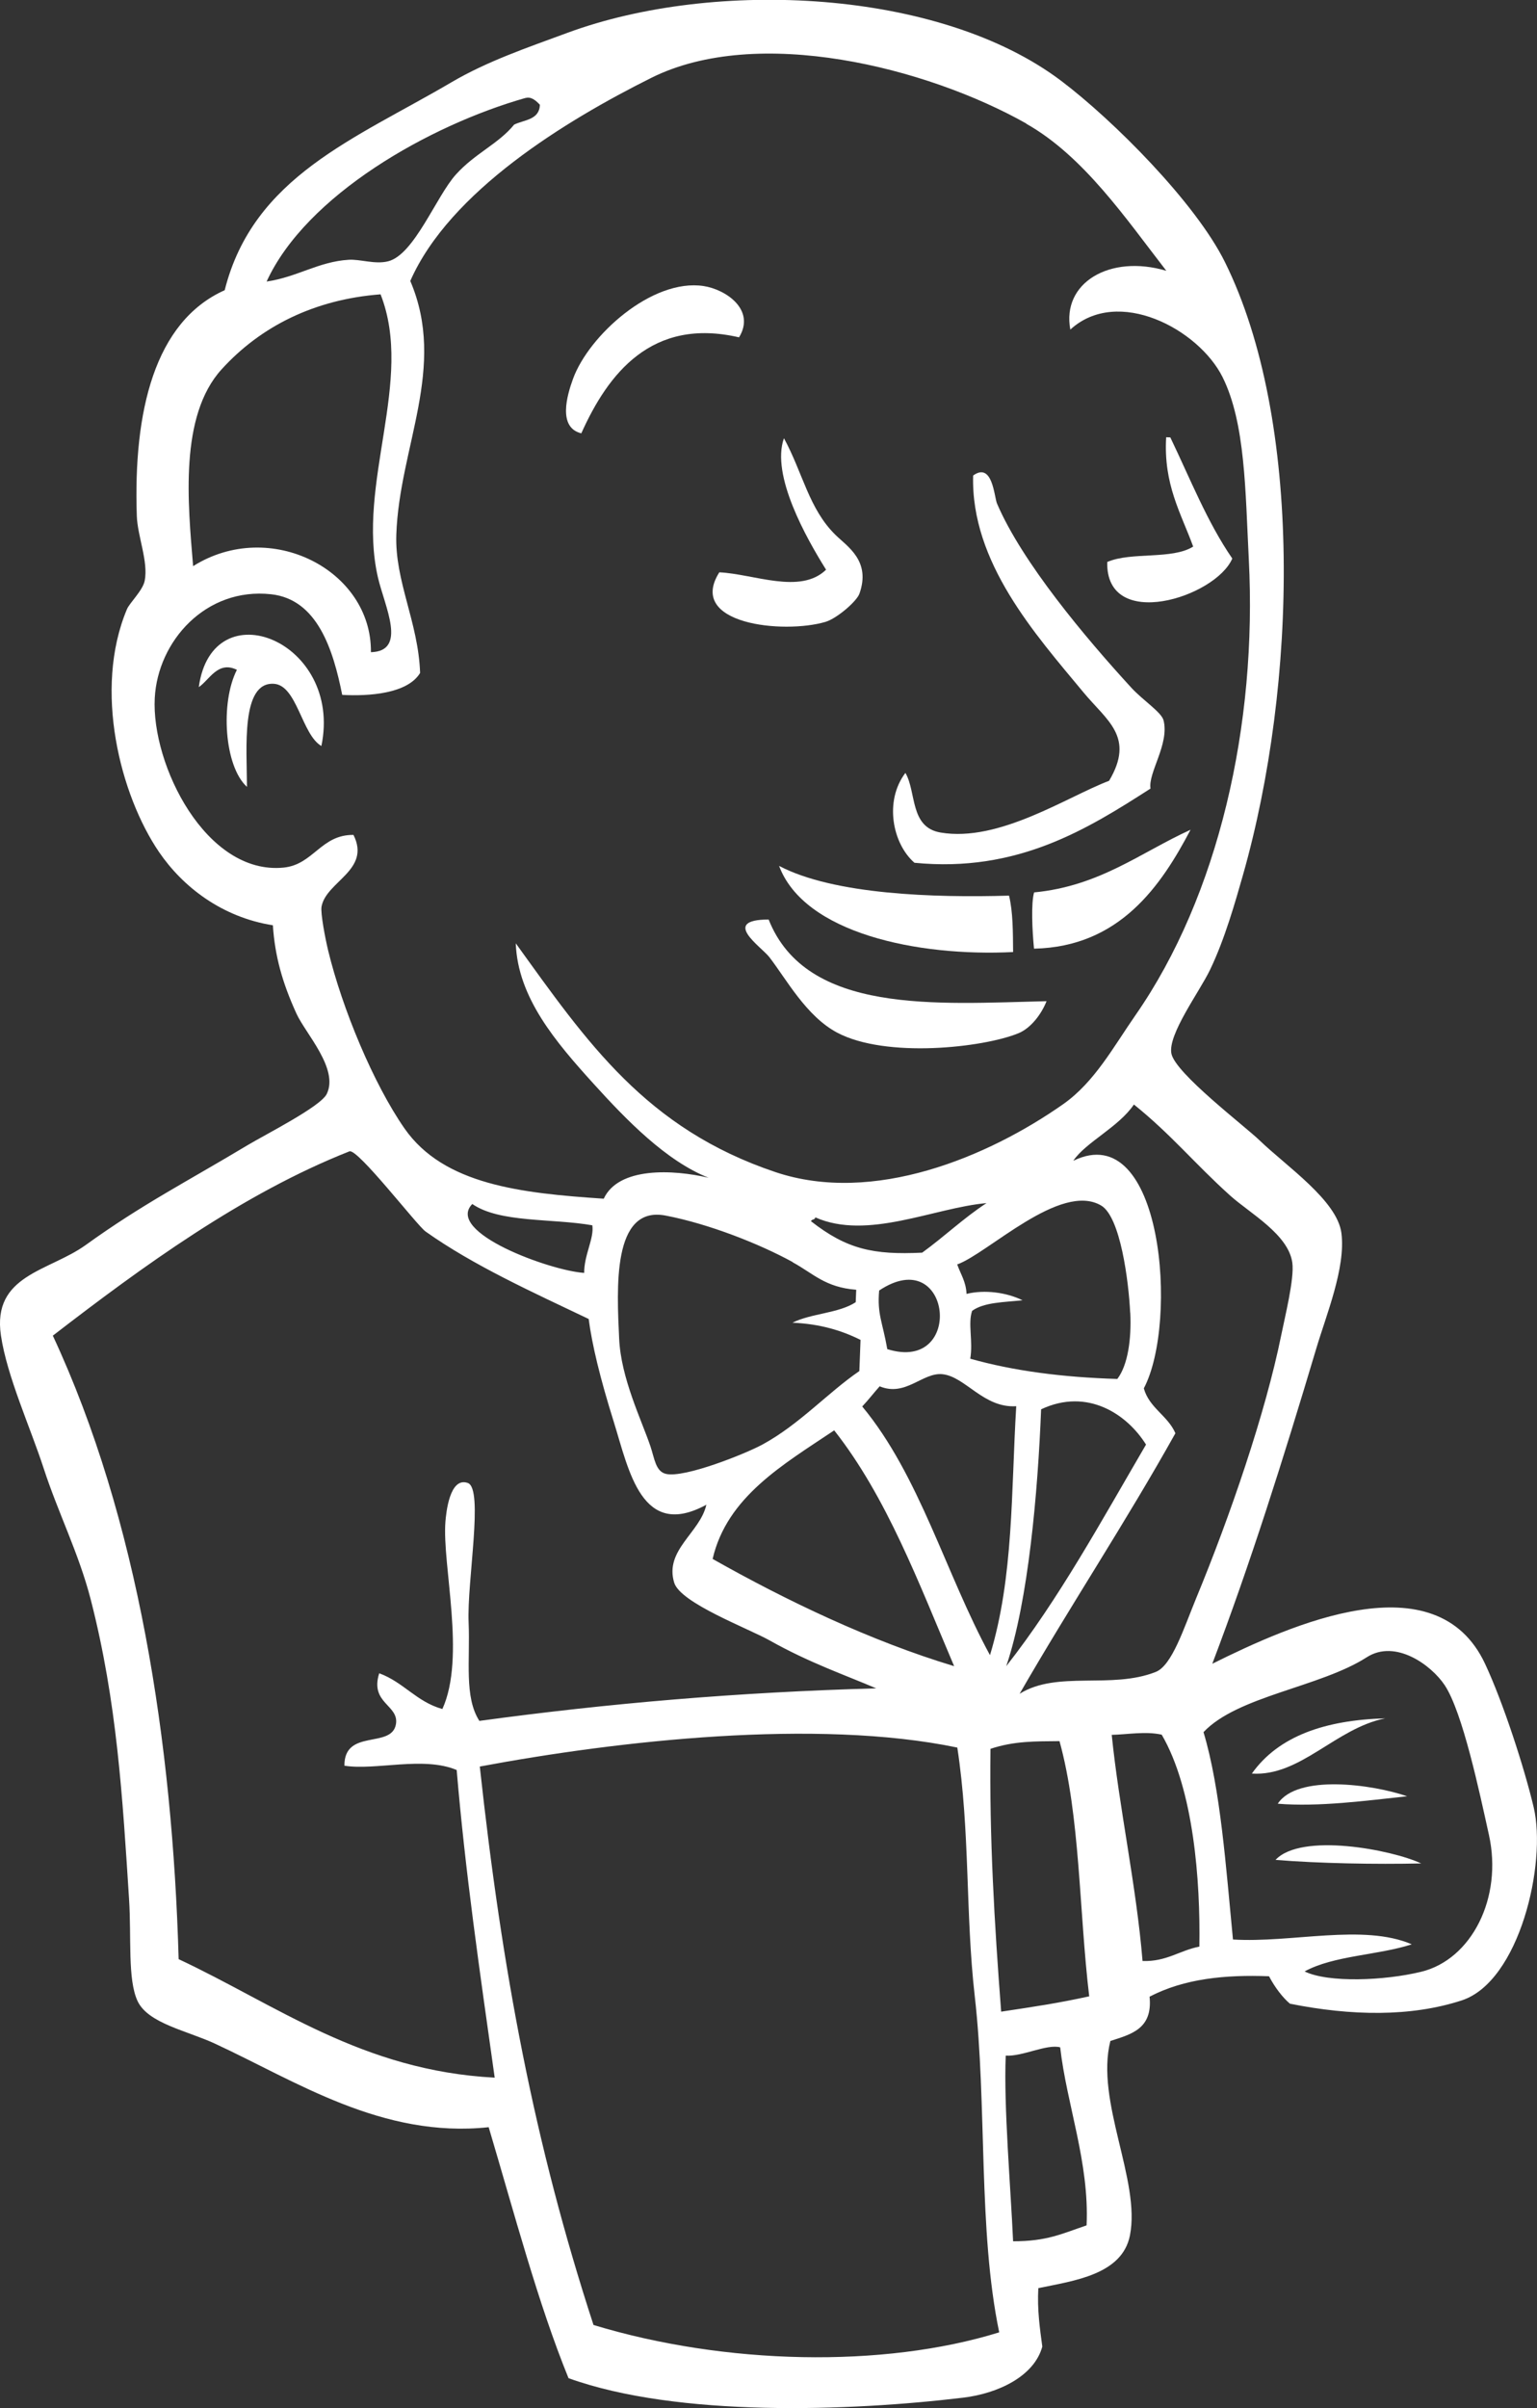 <?xml version="1.0" encoding="UTF-8"?><svg id="Layer_2" xmlns="http://www.w3.org/2000/svg" viewBox="0 0 181.54 284.3"><rect x="0" y="0" width="181.54" height="284.3" fill="#333333" stroke="none"/><defs><style>.cls-1{fill:#fff;fill-rule:evenodd;}</style></defs><g id="svg2"><g><path id="path100" class="cls-1" d="M87.3,39.83c-10.35-2.41-15.5,4.33-18.64,11.33-2.8-.68-1.69-4.49-.98-6.43,1.85-5.1,9.32-11.88,15.42-10.96,2.63,.4,6.18,2.8,4.19,6.06"/><path id="path102" class="cls-1" d="M137.74,51.62c.16,0,.33,.01,.49,.02,2.34,4.86,4.36,10.01,7.32,14.3-1.98,4.6-14.97,8.68-14.77,.41,2.81-1.23,7.66-.25,10.15-1.82-1.44-3.95-3.52-7.32-3.19-12.91"/><path id="path104" class="cls-1" d="M92.6,51.75c2.22,4.07,2.94,8.34,6.1,11.42,1.42,1.38,4.18,3.07,2.81,6.92-.32,.91-2.66,2.93-4.01,3.33-4.93,1.46-16.43,.3-12.54-5.85,4.08,.19,9.56,2.65,12.61-.31-2.34-3.74-6.52-11.15-4.98-15.51"/><path id="path106" class="cls-1" d="M135.89,93.1c-7.43,4.77-15.71,9.96-27.88,8.76-2.6-2.26-3.59-7.29-1.07-10.61,1.32,2.26,.49,6.42,4.15,7.04,6.91,1.18,14.94-4.22,19.91-6.11,3.08-5.19-.27-7.1-3.04-10.45-5.68-6.85-13.3-15.33-13.02-25.59,2.3-1.66,2.49,2.54,2.82,3.31,2.97,6.94,10.43,15.82,15.88,21.76,1.34,1.46,3.54,2.87,3.79,3.83,.71,2.81-1.84,6.18-1.54,8.06"/><path id="path108" class="cls-1" d="M37.97,88.08c-2.33-1.33-2.88-7.18-5.62-7.35-3.91-.24-3.19,7.59-3.18,12.17-2.69-2.44-3.16-9.96-1.19-13.82-2.25-1.11-3.26,1.22-4.5,2.04,1.6-11.66,17.05-5.41,14.48,6.95"/><path id="path110" class="cls-1" d="M140.62,97.96c-3.46,6.58-8.35,13.83-18.49,14.04-.21-2.13-.36-5.36,.01-6.64,7.76-.75,12.54-4.69,18.48-7.4"/><path id="path112" class="cls-1" d="M92.02,102.23c6.47,3.4,18.36,3.77,27.16,3.51,.47,1.93,.46,4.31,.48,6.66-11.31,.56-24.67-2.23-27.64-10.17"/><path id="path114" class="cls-1" d="M90.79,108.57c4.47,11.23,19.85,9.94,32.82,9.63-.57,1.46-1.81,3.18-3.35,3.8-4.16,1.69-15.62,2.97-21.39-.09-3.66-1.95-6.01-6.34-8.01-8.92-.97-1.24-5.79-4.42-.07-4.43"/><path id="path118" class="cls-1" d="M163.61,202.87c-5.88,1.18-10.01,6.89-15.75,6.52,3.15-4.44,8.68-6.32,15.75-6.52"/><path id="path120" class="cls-1" d="M166.2,212.07c-4.79,.51-10.42,1.28-15.28,.88,2.3-3.51,11.17-2.3,15.28-.88"/><path id="path122" class="cls-1" d="M167.86,220c-5.39,.12-12.08,0-17.2-.42,3.03-3.25,13.71-1.21,17.2,.42"/><path id="path130" class="cls-1" d="M118.79,242.69c-.25,6,.59,15.62,.87,21.92,3.99,0,5.7-.87,8.68-1.88,.34-7.41-2.35-14.26-3.12-21.02-1.58-.42-4.47,1.11-6.43,.98Zm-62.12-34.13c2.63,24.18,6.44,44.51,13.43,65.93,15.51,4.71,34.21,5.12,47.92,.87-2.52-12.09-1.42-26.8-2.89-39.7-1.11-9.7-.54-19.45-2.06-29.34-16.61-3.46-40.09-.81-56.4,2.24Zm60.32-2.09c-.14,10.39,.46,20.63,1.26,31.03,3.99-.6,6.69-1,10.4-1.81-1.2-10.01-1.06-21.28-3.51-30.13-2.83,.03-5.33-.03-8.15,.91Zm20.23-1.67c-1.89-.43-4.1-.02-5.91,.02,.85,8.47,2.91,17.81,3.64,26.7,2.85,.09,4.37-1.25,6.71-1.7,.13-7.8-.68-18.55-4.44-25.01h0Zm30.64,27.99c5.93-1.44,9.66-8.71,8-16.17-1.11-5.01-3.1-14.46-5.22-17.66-1.57-2.37-5.82-5.48-9.21-3.3-5.52,3.54-15.25,4.56-19.28,8.84,2.02,6.72,2.65,15.96,3.48,24.48,6.9,.43,15.39-1.9,21.12,.57-4.01,1.3-9.2,1.31-12.66,3.2,2.83,1.37,9.45,1.09,13.77,.04h0Zm-55.16-36.07c-4.17-9.8-7.95-19.95-14.17-27.85-6.03,4.04-12.66,7.84-14.36,15.18,8.63,4.88,18.68,9.7,28.53,12.66Zm10.27-30.34c-.39,9.8-1.51,22.65-4.12,30.33,6.23-7.93,11.25-17.17,16.51-26.16-2.24-3.59-6.92-6.73-12.38-4.17Zm-11.64-4.14c-2.36-.25-4.36,2.71-7.43,1.43-.7,.78-1.34,1.62-2.06,2.38,6.78,8.17,9.86,19.76,15.09,29.36,2.81-9.22,2.49-19.32,3.1-29.39-3.86,.24-6-3.49-8.71-3.78Zm-7.49-9.88c-.25,2.8,.4,3.71,.96,6.92,9.2,2.88,7.59-12.62-.96-6.92Zm-10.2-3.35c-3.96-2.17-9.92-4.52-15.03-5.5-6.34-1.21-5.75,8.65-5.48,14.54,.21,4.66,2.64,9.59,3.69,12.69,.49,1.45,.61,2.98,1.84,3.27,2.18,.51,9.39-2.37,11.44-3.49,4.34-2.37,7.71-6.13,11.4-8.65,.05-1.23,.09-2.46,.14-3.68-2.22-1.11-4.78-1.89-8.04-2.03,2.21-1.11,5.46-1.1,7.47-2.42,.02-.49,.04-.98,.06-1.47-3.67-.28-5.07-1.92-7.5-3.24Zm-37.85-6.87c-3.29,3.34,9.22,7.89,13.21,8.14-.02-2.11,1.2-4.1,.96-5.62-4.73-.83-10.95-.28-14.17-2.51Zm40.51,1.57c-.02,.33-.44,.21-.51,.47,4.23,3.31,7.37,3.99,13.13,3.71,2.6-1.88,4.9-4.09,7.6-5.85-6.23,.56-14.06,4.42-20.23,1.68Zm37.19,11.28c-.18-3.71-1.15-11.34-3.44-12.67-4.81-2.81-13.37,5.67-16.99,6.96,.39,1.13,1.04,2.03,1.1,3.48,2.14-.53,4.75-.17,6.61,.75-2.15,.24-4.53,.22-5.95,1.25-.52,1.51,.13,3.56-.22,5.65,5.1,1.44,10.92,2.2,17.37,2.39,1.25-1.63,1.68-4.73,1.53-7.81Zm-83.24-9.61c-1.03-.74-8.02-9.83-8.98-9.45-12.64,4.99-24.46,13.61-35.03,21.76,10.07,21.61,14.14,48.09,14.86,73.61,11.54,5.4,21.67,13.17,37.33,13.99-1.81-12.82-3.47-24.25-4.49-36.32-3.93-1.66-9.58,.08-13.26-.51-.03-4.44,5.62-1.94,6.09-4.93,.35-2.26-3.11-2.43-1.98-5.98,2.88,1.05,4.39,3.36,7.46,4.22,2.8-6.14-.04-16.99,.36-22.12,.08-.96,.48-5.33,2.64-4.57,1.91,.68-.11,11.63,.1,16.48,.19,4.47-.54,8.8,1.27,11.61,15.13-2.06,30.5-3.39,46.87-3.84-3.6-1.55-7.88-3.01-12.57-5.65-2.54-1.43-10.56-4.42-11.29-6.83-1.17-3.85,3.07-5.9,3.8-9.2-7.64,4.16-9.13-3.99-10.93-9.77-1.64-5.23-2.57-9.14-2.97-12.16-6.58-3.14-13.61-6.31-19.27-10.33h0Zm76.55-8.35c10.53-5.11,12.43,19.09,8.3,26.88,.64,2.32,2.83,3.21,3.73,5.3-5.88,10.53-12.41,20.36-18.4,30.76,4.46-2.78,10.83-.5,16.08-2.58,1.92-.76,3.31-5.15,4.76-8.67,4-9.67,8.19-21.86,10.06-31.09,.42-2.1,1.57-6.68,1.31-8.55-.46-3.35-5-5.83-7.32-7.91-4.26-3.83-6.94-7.19-11.39-10.77-1.8,2.66-5.67,4.45-7.14,6.61h0ZM26.17,43.61c-5.02,5.52-3.97,15.87-3.36,23.23,9.07-5.71,21.11,.45,21,10.16,4.33-.12,1.62-5.41,.83-8.82-2.56-11.14,4.31-23.24,.31-33.43-7.77,.59-14.15,3.76-18.78,8.86h0ZM62.08,11.56c-11.36,3.22-25.92,11.48-30.59,21.68,3.62-.53,6.13-2.35,9.69-2.57,1.35-.09,3.11,.57,4.66,.18,3.09-.77,5.69-7.69,8.02-10.26,2.27-2.51,5-3.59,6.87-5.88,1.2-.58,2.97-.54,3.04-2.34-.52-.56-1.07-.98-1.69-.8Zm59.15,3.03c-11.79-6.65-31.75-11.66-44.3-5.4-10.12,5.05-23.81,13.4-28.47,23.98,4.36,10.21-1.29,19.57-1.65,29.94-.19,5.52,2.6,10.33,2.81,16.34-1.49,2.46-6.05,2.76-9.2,2.59-1.06-5.31-2.92-11.28-8.39-11.88-7.74-.85-13.4,5.56-13.75,12.25-.42,7.87,6.05,20.92,15.21,20.02,3.54-.35,4.41-3.9,8.26-3.86,2.09,4.17-3.22,5.48-3.77,8.46-.14,.77,.44,3.78,.78,5.19,1.66,6.87,5.37,15.77,9.02,21.01,4.63,6.64,13.74,7.64,23.53,8.29,1.75-3.77,8.19-3.46,12.39-2.47-5.03-1.99-9.71-6.82-13.59-11.1-4.45-4.91-8.96-10.17-9.19-16.58,8.42,11.68,15.37,21.87,30.67,27.01,11.58,3.88,25.1-1.78,34-8.03,3.69-2.6,5.9-6.72,8.52-10.49,9.82-14.12,14.4-34.29,13.39-53.83-.41-8.06-.4-16.09-3.1-21.51-2.83-5.67-12.38-10.74-17.98-5.61-1.04-5.51,4.65-8.92,11.34-6.94-4.77-6.15-9.77-13.54-16.54-17.36h0Zm21.97,181.83c9.22-4.58,26.43-12.33,32.21,.02,2.13,4.55,4.63,12.25,5.74,16.94,1.56,6.63-1.69,20.56-8.5,22.79-6.02,1.96-13.04,1.84-20.29,.39-.85-.71-1.8-1.95-2.47-3.24-5.18-.2-10.02,.28-14.11,2.41,.39,3.83-2.2,4.44-4.63,5.23-1.8,7.13,3.6,16.45,2.31,22.96-.92,4.63-6.62,5.35-10.82,6.22-.14,2.58,.18,4.73,.47,6.9-.96,3.53-5.26,5.54-9.33,6.03-13.4,1.61-33.75,2.34-46.63-2.3-3.6-8.82-6.43-19.55-9.43-29.63-12.57,1.34-22.74-5.42-32.32-9.86-3.32-1.54-7.91-2.39-9.15-5.03-1.2-2.56-.71-7.46-1.01-12.09-.76-11.83-1.41-23.23-4.53-35.34-1.4-5.43-3.85-10.23-5.55-15.46-1.58-4.85-4.33-10.85-5.05-15.69-1.06-7.17,5.69-7.57,10.01-10.68,6.67-4.81,11.91-7.46,19.14-11.8,2.14-1.28,8.6-4.54,9.33-6.03,1.46-2.97-2.51-7.15-3.57-9.48-1.68-3.68-2.55-6.81-2.79-10.44-6.06-.96-10.66-4.57-13.44-8.64-4.59-6.73-7.78-19.19-3.8-28.67,.31-.75,1.87-2.21,2.1-3.36,.45-2.26-.85-5.26-.93-7.66-.42-12.32,2.08-22.93,10.38-26.65,3.37-13.41,15.42-17.87,26.77-24.54,4.24-2.49,8.92-4.08,13.75-5.86,17.33-6.38,43.92-5.18,58.3,5.7,6.1,4.61,15.85,14.35,19.33,21.4,9.21,18.62,8.56,49.73,2.11,72.38-.87,3.04-2.12,7.51-3.88,11.16-1.22,2.55-5.02,7.65-4.56,9.9,.48,2.33,8.67,8.55,10.42,10.24,3.16,3.05,9.17,7.1,9.66,10.95,.52,4.1-1.81,9.7-2.98,13.65-3.94,13.19-7.79,25.39-12.26,37.15"/></g></g></svg>